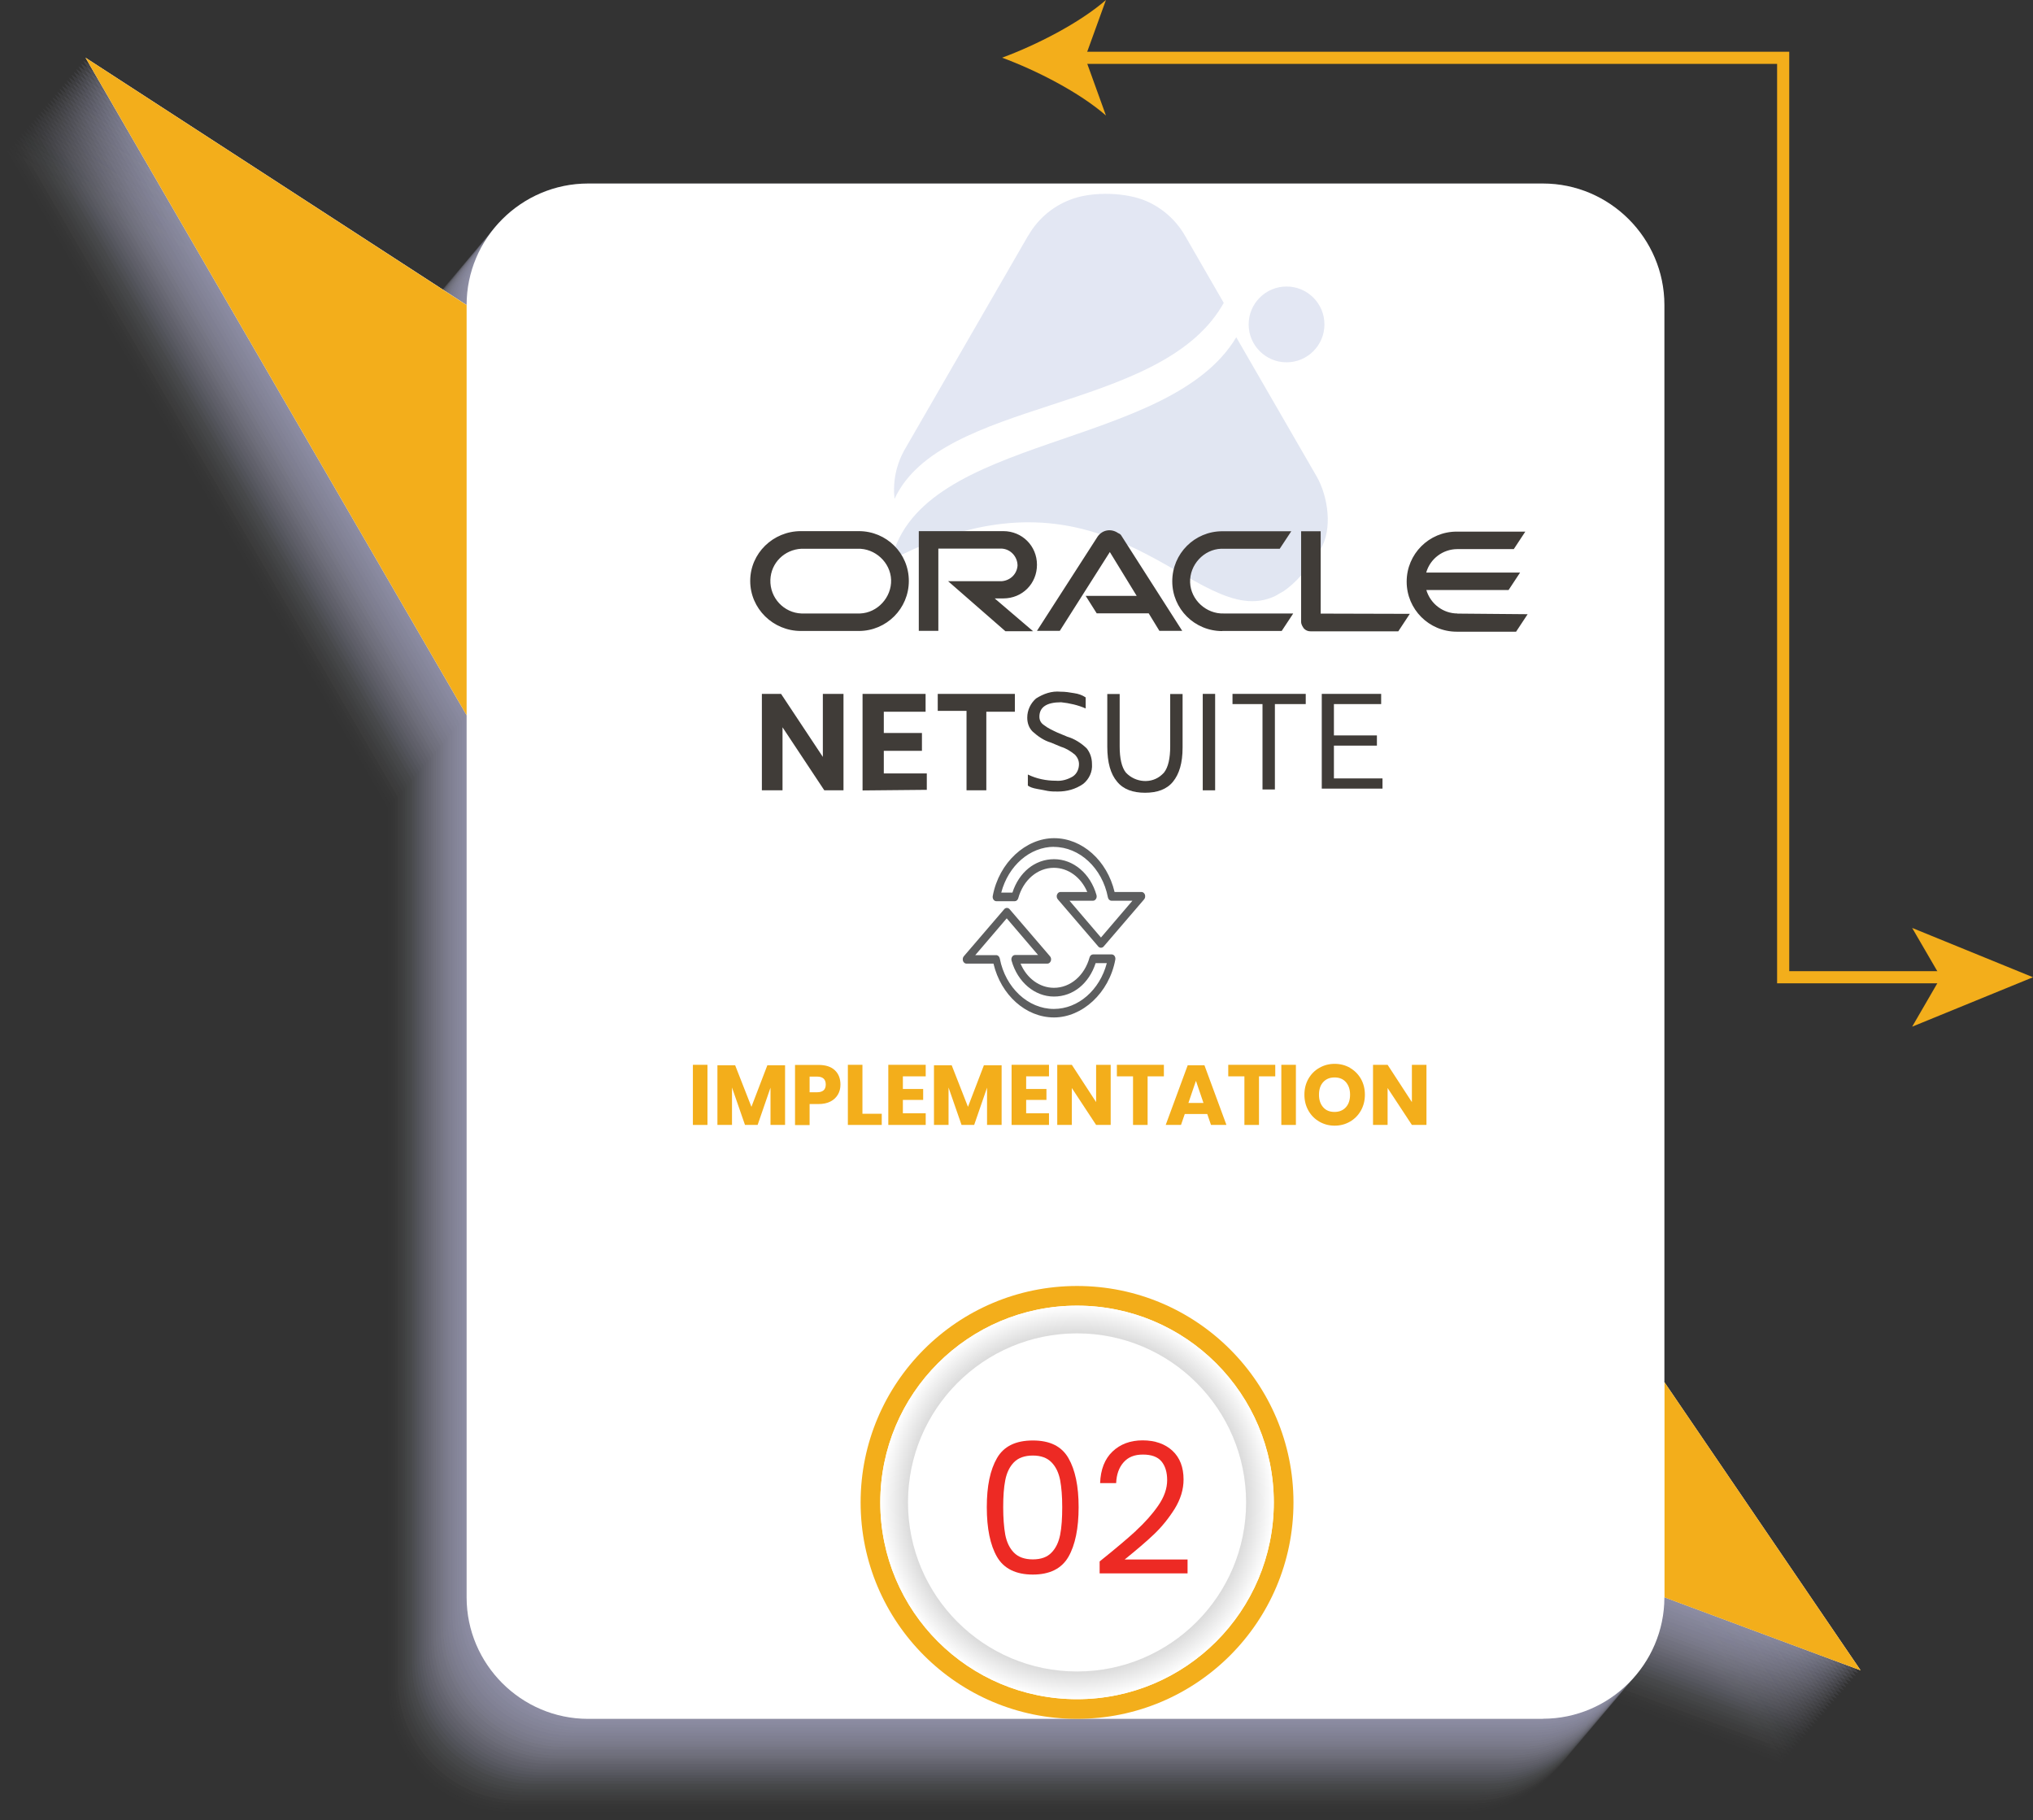 <svg xmlns="http://www.w3.org/2000/svg" xmlns:xlink="http://www.w3.org/1999/xlink" viewBox="0 0 167.39 149.87"><rect x="0" y="0" width="167.39" height="149.87" fill="#333333" stroke="none"/><defs><style>      .cls-1 {        fill: #aaafc3;        opacity: .04;      }      .cls-2 {        fill: #b3b6d0;        opacity: .08;      }      .cls-3 {        fill: #a9aec2;        opacity: .04;      }      .cls-4 {        fill: #5d5e5f;      }      .cls-5, .cls-6 {        fill-rule: evenodd;      }      .cls-5, .cls-6, .cls-7, .cls-8 {        opacity: .16;      }      .cls-5, .cls-8 {        fill: #4d68b0;      }      .cls-9 {        fill: #403c38;      }      .cls-10 {        fill: #b8bbd8;        opacity: .11;      }      .cls-11 {        fill: #b7bad6;        opacity: .1;      }      .cls-12 {        fill: url(#radial-gradient);        mix-blend-mode: multiply;      }      .cls-13 {        fill: #f3ae1b;      }      .cls-14 {        fill: #afb3ca;        opacity: .06;      }      .cls-15 {        fill: #fff;      }      .cls-16 {        fill: #bcbedd;        opacity: .12;      }      .cls-17 {        opacity: .68;      }      .cls-18 {        fill: #bfc0e1;        opacity: .14;      }      .cls-19 {        fill: #a2a9b8;        opacity: 0;      }      .cls-20 {        fill: #a6acbe;        opacity: .02;      }      .cls-21 {        fill: #c0c1e3;        opacity: .14;      }      .cls-22 {        isolation: isolate;      }      .cls-23 {        fill: #a8adc1;        opacity: .03;      }      .cls-24 {        fill: #a4aabb;        opacity: .01;      }      .cls-25 {        fill: #c3c3e7;        opacity: .16;      }      .cls-6 {        fill: #4262ac;      }      .cls-26 {        fill: #b5b8d4;        opacity: .09;      }      .cls-27 {        fill: #b9bbd9;        opacity: .11;      }      .cls-28 {        fill: #a1a8b7;        opacity: 0;      }      .cls-29 {        fill: #a5abbc;        opacity: .02;      }      .cls-30 {        fill: #bdbfde;        opacity: .13;      }      .cls-31 {        fill: #b2b5ce;        opacity: .08;      }      .cls-32 {        fill: #b1b4cd;        opacity: .07;      }      .cls-33 {        fill: #bebfe0;        opacity: .13;      }      .cls-34 {        fill: #babcda;        opacity: .12;      }      .cls-35 {        fill: #adb1c7;        opacity: .05;      }      .cls-36 {        fill: #a7adbf;        opacity: .03;      }      .cls-37 {        fill: #b6b9d5;        opacity: .1;      }      .cls-38 {        fill: #aeb2c9;        opacity: .06;      }      .cls-7 {        fill: #c4c4e8;      }      .cls-39 {        fill: #ed2a24;      }      .cls-40 {        fill: #c2c2e5;        opacity: .15;      }      .cls-41 {        fill: #b3b7d1;        opacity: .08;      }      .cls-42 {        fill: #abb0c5;        opacity: .04;      }      .cls-43 {        fill: #a3aaba;        opacity: 0;      }      .cls-44 {        fill: #c1c2e4;        opacity: .15;      }      .cls-45 {        fill: #b0b4cb;        opacity: .07;      }      .cls-46 {        fill: #acb1c6;        opacity: .05;      }      .cls-47 {        fill: #b4b8d2;        opacity: .09;      }      .cls-48 {        fill: #bbbddc;        opacity: .12;      }    </style><radialGradient id="radial-gradient" cx="88.68" cy="123.7" fx="88.68" fy="123.7" r="16.2" gradientUnits="userSpaceOnUse"><stop offset="0" stop-color="#000"></stop><stop offset="1" stop-color="#fff"></stop></radialGradient></defs><g class="cls-22"><g id="Layer_1" data-name="Layer 1"><g class="cls-17"><path class="cls-28" d="M120,149.87H41.38c-5.5,0-10-4.5-10-10v-72.63L0,13.11l31.38,20.36c0-5.5,4.5-10,10-10h78.62c5.5,0,10,4.5,10,10v88.69l16.15,23.72-16.15-6.01c0,5.5-4.5,10-10,10Z"></path><path class="cls-19" d="M120.2,149.64H41.58c-5.5,0-10-4.5-10-10v-72.63L.2,12.88l31.38,20.36c0-5.5,4.5-10,10-10h78.62c5.5,0,10,4.5,10,10v88.69l16.15,23.72-16.15-6.01c0,5.5-4.5,10-10,10Z"></path><path class="cls-43" d="M120.4,149.41H41.77c-5.5,0-10-4.5-10-10v-72.63L.39,12.64l31.38,20.36c0-5.5,4.5-10,10-10h78.62c5.5,0,10,4.5,10,10v88.69l16.15,23.72-16.15-6.01c0,5.5-4.5,10-10,10Z"></path><path class="cls-24" d="M120.59,149.18H41.97c-5.5,0-10-4.5-10-10v-72.63L.59,12.41l31.38,20.36c0-5.5,4.5-10,10-10h78.62c5.5,0,10,4.5,10,10v88.69l16.15,23.72-16.15-6.01c0,5.5-4.5,10-10,10Z"></path><path class="cls-29" d="M120.79,148.95H42.16c-5.5,0-10-4.5-10-10v-72.63L.78,12.18l31.38,20.36c0-5.5,4.5-10,10-10h78.62c5.5,0,10,4.5,10,10v88.69l16.15,23.72-16.15-6.01c0,5.5-4.5,10-10,10Z"></path><path class="cls-20" d="M120.98,148.71H42.36c-5.5,0-10-4.5-10-10v-72.63L.98,11.95l31.38,20.36c0-5.5,4.5-10,10-10h78.62c5.5,0,10,4.5,10,10v88.69l16.15,23.72-16.15-6.01c0,5.5-4.5,10-10,10Z"></path><path class="cls-36" d="M121.18,148.48H42.55c-5.5,0-10-4.5-10-10v-72.63L1.17,11.72l31.38,20.36c0-5.5,4.5-10,10-10h78.62c5.5,0,10,4.5,10,10v88.69l16.15,23.72-16.15-6.01c0,5.5-4.5,10-10,10Z"></path><path class="cls-23" d="M121.37,148.25H42.75c-5.5,0-10-4.5-10-10v-72.63L1.37,11.48l31.38,20.36c0-5.5,4.5-10,10-10h78.62c5.5,0,10,4.5,10,10v88.69l16.15,23.72-16.15-6.01c0,5.5-4.5,10-10,10Z"></path><path class="cls-3" d="M121.57,148.02H42.95c-5.5,0-10-4.5-10-10v-72.63L1.56,11.25l31.38,20.36c0-5.5,4.5-10,10-10h78.62c5.5,0,10,4.5,10,10v88.69l16.15,23.72-16.15-6.01c0,5.5-4.5,10-10,10Z"></path><path class="cls-1" d="M121.76,147.79H43.14c-5.5,0-10-4.5-10-10v-72.63L1.76,11.02l31.38,20.36c0-5.5,4.5-10,10-10h78.62c5.5,0,10,4.5,10,10v88.69l16.15,23.72-16.15-6.01c0,5.5-4.5,10-10,10Z"></path><path class="cls-42" d="M121.96,147.55H43.34c-5.5,0-10-4.5-10-10v-72.63L1.96,10.79l31.38,20.36c0-5.5,4.5-10,10-10h78.62c5.5,0,10,4.5,10,10v88.69l16.15,23.72-16.15-6.01c0,5.5-4.5,10-10,10Z"></path><path class="cls-46" d="M122.16,147.32H43.53c-5.5,0-10-4.5-10-10v-72.63L2.15,10.56l31.38,20.36c0-5.5,4.5-10,10-10h78.62c5.5,0,10,4.5,10,10v88.69l16.15,23.72-16.15-6.01c0,5.5-4.5,10-10,10Z"></path><path class="cls-35" d="M122.35,147.09H43.73c-5.5,0-10-4.5-10-10v-72.63L2.35,10.32l31.38,20.36c0-5.5,4.5-10,10-10h78.62c5.5,0,10,4.5,10,10v88.69l16.15,23.72-16.15-6.01c0,5.5-4.5,10-10,10Z"></path><path class="cls-38" d="M122.55,146.86H43.92c-5.5,0-10-4.5-10-10v-72.63L2.54,10.09l31.38,20.36c0-5.5,4.5-10,10-10h78.62c5.5,0,10,4.5,10,10v88.69l16.15,23.72-16.15-6.01c0,5.5-4.5,10-10,10Z"></path><path class="cls-14" d="M122.74,146.63H44.12c-5.5,0-10-4.5-10-10V64L2.74,9.86l31.38,20.36c0-5.5,4.5-10,10-10h78.62c5.5,0,10,4.5,10,10v88.69l16.15,23.72-16.15-6.01c0,5.5-4.5,10-10,10Z"></path><path class="cls-45" d="M122.94,146.39H44.31c-5.5,0-10-4.5-10-10V63.76L2.93,9.63l31.38,20.36c0-5.5,4.5-10,10-10h78.62c5.5,0,10,4.5,10,10v88.69l16.15,23.72-16.15-6.01c0,5.5-4.5,10-10,10Z"></path><path class="cls-32" d="M123.13,146.16H44.51c-5.5,0-10-4.5-10-10V63.53L3.13,9.4l31.38,20.36c0-5.5,4.5-10,10-10h78.62c5.5,0,10,4.5,10,10v88.69l16.15,23.72-16.15-6.01c0,5.5-4.5,10-10,10Z"></path><path class="cls-31" d="M123.33,145.93H44.71c-5.5,0-10-4.5-10-10V63.3L3.32,9.16l31.38,20.36c0-5.5,4.5-10,10-10h78.62c5.5,0,10,4.5,10,10v88.69l16.15,23.72-16.15-6.01c0,5.5-4.5,10-10,10Z"></path><path class="cls-2" d="M123.52,145.7H44.9c-5.5,0-10-4.5-10-10V63.07L3.52,8.93l31.38,20.36c0-5.5,4.5-10,10-10h78.62c5.5,0,10,4.5,10,10v88.69l16.15,23.72-16.15-6.01c0,5.5-4.5,10-10,10Z"></path><path class="cls-41" d="M123.72,145.47H45.1c-5.5,0-10-4.5-10-10V62.84L3.72,8.7l31.38,20.36c0-5.5,4.5-10,10-10h78.62c5.5,0,10,4.5,10,10v88.69l16.15,23.72-16.15-6.01c0,5.5-4.5,10-10,10Z"></path><path class="cls-47" d="M123.92,145.23H45.29c-5.5,0-10-4.5-10-10V62.6L3.91,8.47l31.38,20.36c0-5.5,4.5-10,10-10h78.62c5.5,0,10,4.5,10,10v88.69l16.15,23.72-16.15-6.01c0,5.5-4.5,10-10,10Z"></path><path class="cls-26" d="M124.11,145H45.49c-5.5,0-10-4.5-10-10V62.37L4.11,8.24l31.38,20.36c0-5.5,4.5-10,10-10h78.62c5.5,0,10,4.5,10,10v88.69l16.15,23.72-16.15-6.01c0,5.5-4.5,10-10,10Z"></path><path class="cls-37" d="M124.31,144.77H45.68c-5.5,0-10-4.5-10-10V62.14L4.3,8l31.38,20.36c0-5.5,4.5-10,10-10h78.62c5.5,0,10,4.5,10,10v88.69l16.15,23.72-16.15-6.01c0,5.5-4.5,10-10,10Z"></path><path class="cls-11" d="M124.5,144.54H45.88c-5.5,0-10-4.5-10-10V61.91L4.5,7.77l31.38,20.36c0-5.5,4.5-10,10-10h78.62c5.5,0,10,4.5,10,10v88.69l16.15,23.72-16.15-6.01c0,5.5-4.5,10-10,10Z"></path><path class="cls-10" d="M124.7,144.31H46.08c-5.5,0-10-4.5-10-10V61.68L4.69,7.54l31.38,20.36c0-5.5,4.5-10,10-10h78.62c5.5,0,10,4.5,10,10v88.69l16.15,23.72-16.15-6.01c0,5.5-4.5,10-10,10Z"></path><path class="cls-27" d="M124.89,144.07H46.27c-5.5,0-10-4.5-10-10V61.44L4.89,7.31l31.38,20.36c0-5.5,4.5-10,10-10h78.62c5.5,0,10,4.5,10,10v88.69l16.15,23.72-16.15-6.01c0,5.5-4.5,10-10,10Z"></path><path class="cls-34" d="M125.09,143.84H46.47c-5.5,0-10-4.5-10-10V61.21L5.09,7.07l31.38,20.36c0-5.5,4.5-10,10-10h78.62c5.5,0,10,4.5,10,10v88.69l16.15,23.72-16.15-6.01c0,5.5-4.5,10-10,10Z"></path><path class="cls-48" d="M125.28,143.61H46.66c-5.5,0-10-4.5-10-10V60.98L5.28,6.84l31.38,20.36c0-5.5,4.5-10,10-10h78.62c5.5,0,10,4.5,10,10v88.69l16.15,23.72-16.15-6.01c0,5.5-4.5,10-10,10Z"></path><path class="cls-16" d="M125.48,143.38H46.86c-5.5,0-10-4.5-10-10V60.75L5.48,6.61l31.38,20.36c0-5.5,4.5-10,10-10h78.62c5.5,0,10,4.5,10,10v88.69l16.15,23.72-16.15-6.01c0,5.5-4.5,10-10,10Z"></path><path class="cls-30" d="M125.68,143.15H47.05c-5.5,0-10-4.5-10-10V60.52L5.67,6.38l31.38,20.36c0-5.5,4.5-10,10-10h78.62c5.5,0,10,4.5,10,10v88.69l16.15,23.72-16.15-6.01c0,5.5-4.5,10-10,10Z"></path><path class="cls-33" d="M125.87,142.91H47.25c-5.5,0-10-4.5-10-10V60.28L5.87,6.15l31.38,20.36c0-5.5,4.5-10,10-10h78.62c5.5,0,10,4.5,10,10v88.69l16.15,23.72-16.15-6.01c0,5.5-4.5,10-10,10Z"></path><path class="cls-18" d="M126.07,142.68H47.44c-5.5,0-10-4.5-10-10V60.05L6.06,5.91l31.38,20.36c0-5.5,4.5-10,10-10h78.62c5.5,0,10,4.5,10,10v88.69l16.15,23.72-16.15-6.01c0,5.5-4.5,10-10,10Z"></path><path class="cls-21" d="M126.26,142.45H47.64c-5.5,0-10-4.5-10-10V59.82L6.26,5.68l31.38,20.36c0-5.5,4.5-10,10-10h78.62c5.5,0,10,4.5,10,10v88.69l16.15,23.72-16.15-6.01c0,5.5-4.5,10-10,10Z"></path><path class="cls-44" d="M126.46,142.22H47.84c-5.5,0-10-4.5-10-10V59.59L6.45,5.45l31.38,20.36c0-5.5,4.5-10,10-10h78.62c5.5,0,10,4.5,10,10v88.69l16.15,23.72-16.15-6.01c0,5.5-4.5,10-10,10Z"></path><path class="cls-40" d="M126.65,141.99H48.03c-5.5,0-10-4.5-10-10V59.36L6.65,5.22l31.38,20.36c0-5.5,4.5-10,10-10h78.62c5.5,0,10,4.5,10,10v88.69l16.15,23.72-16.15-6.01c0,5.5-4.5,10-10,10Z"></path><path class="cls-25" d="M126.85,141.75H48.23c-5.5,0-10-4.5-10-10V59.12L6.85,4.99l31.38,20.36c0-5.5,4.5-10,10-10h78.62c5.5,0,10,4.5,10,10v88.69l16.15,23.72-16.15-6.01c0,5.5-4.5,10-10,10Z"></path><path class="cls-7" d="M127.05,141.52H48.42c-5.5,0-10-4.5-10-10V58.89L7.04,4.75l31.38,20.36c0-5.5,4.5-10,10-10h78.62c5.5,0,10,4.5,10,10v88.69l16.15,23.72-16.15-6.01c0,5.5-4.5,10-10,10Z"></path></g><path class="cls-15" d="M127.05,141.52H48.42c-5.5,0-10-4.5-10-10V58.89L7.04,4.75l31.38,20.36c0-5.5,4.5-10,10-10h78.62c5.5,0,10,4.5,10,10v88.69l16.15,23.72-16.15-6.01c0,5.5-4.5,10-10,10Z"></path><circle class="cls-13" cx="88.68" cy="123.7" r="17.82"></circle><circle class="cls-12" cx="88.68" cy="123.7" r="16.2"></circle><circle class="cls-12" cx="88.68" cy="123.7" r="16.2"></circle><circle class="cls-15" cx="88.68" cy="123.7" r="13.92"></circle><g><polygon class="cls-13" points="160.33 80.96 146.32 80.96 146.32 5.26 88.54 5.26 88.54 4.26 147.32 4.26 147.32 79.96 160.33 79.96 160.33 80.96"></polygon><path class="cls-13" d="M82.51,4.75c2.84,1.05,6.36,2.85,8.55,4.76l-1.72-4.76,1.72-4.75c-2.18,1.9-5.71,3.7-8.55,4.75Z"></path><polygon class="cls-13" points="167.39 80.46 157.44 84.53 159.8 80.46 157.44 76.4 167.39 80.46"></polygon></g><polygon class="cls-13" points="7.04 4.75 38.42 25.12 38.42 58.89 7.04 4.75"></polygon><polygon class="cls-13" points="137.05 113.81 153.2 137.53 137.05 131.52 137.05 113.81"></polygon><path class="cls-5" d="M84.66,19.39l-10.14,17.57c-.75,1.29-1.02,2.74-.87,4.12,3.85-8.3,21.69-7.07,26.95-15.87l.16-.27-3.2-5.55c-.76-1.31-1.89-2.28-3.19-2.84-1.65-.71-4.26-.78-5.97-.21-1.52.51-2.87,1.55-3.73,3.05Z"></path><path class="cls-6" d="M73.39,46.1c18.3-9.47,24.94,6.09,31.59,2.98l.73-.42c.95-.65,1.93-1.74,2.99-3.4,1.06-1.66.64-4.42-.29-6.03l-6.62-11.46c-5.56,9.31-25.96,7.9-28.4,18.34Z"></path><circle class="cls-8" cx="105.93" cy="26.71" r="3.12"></circle><g><path class="cls-9" d="M62.73,65.07v-7.94h1.58l3.44,5.19v-5.19h1.7v7.94h-1.58l-3.44-5.19v5.19h-1.7Z"></path><path class="cls-9" d="M71.02,65.07v-7.94h5.19v1.47h-3.44v1.75h3.14v1.47h-3.14v1.86h3.54v1.35l-5.28.05Z"></path><path class="cls-9" d="M79.58,65.07v-6.54h-2.37v-1.4h6.35v1.47h-2.35v6.47h-1.63Z"></path><path class="cls-9" d="M84.63,64.68v-.91c.72.35,1.51.51,2.3.51.51.05,1.02-.12,1.4-.35.35-.23.51-.63.51-1.02,0-.28-.12-.56-.35-.79-.35-.28-.72-.51-1.12-.63l-.84-.35c-.56-.16-1.07-.51-1.51-.91-.28-.28-.44-.67-.44-1.14,0-.63.28-1.19.72-1.58.63-.4,1.3-.63,2.02-.56.4,0,.72.05,1.12.12.35.05.67.16.95.35v.91c-.63-.28-1.35-.44-2.02-.51-1.19,0-1.79.4-1.79,1.19,0,.28.12.51.35.67.35.28.72.44,1.12.63l.84.35c.56.16,1.12.51,1.58.95.28.35.44.79.44,1.3.05.63-.23,1.23-.72,1.63-.63.44-1.35.63-2.09.63-.28,0-.56,0-.84-.05s-.56-.12-.84-.16c-.4-.07-.63-.16-.79-.28Z"></path><path class="cls-9" d="M91.17,61.47v-4.33h1.02v4.33c0,.95.16,1.7.51,2.14.79.84,2.14.95,2.98.16l.16-.16c.35-.44.51-1.19.51-2.14v-4.33h1.02v4.4c0,1.3-.28,2.19-.79,2.82s-1.3.91-2.3.91-1.79-.28-2.3-.91c-.54-.63-.81-1.58-.81-2.89Z"></path><path class="cls-9" d="M99.03,65.07v-7.94h1.02v7.94h-1.02Z"></path><path class="cls-9" d="M103.95,65.07v-7.1h-2.47v-.84h6.03v.84h-2.54v7.03h-1.02v.07Z"></path><path class="cls-9" d="M108.83,65.07v-7.94h4.89v.84h-3.89v2.58h3.54v.84h-3.54v2.7h4v.84h-5v.14h0Z"></path><path class="cls-9" d="M89.38,49.06h4.21l-2.21-3.61-4.12,6.49h-1.88l5-7.77c.4-.56,1.12-.67,1.68-.28.12.05.23.12.28.23l5,7.82h-1.88l-.88-1.44h-4.28l-.91-1.44M108.74,50.51v-6.77h-1.61v7.45c0,.23.12.4.23.56.16.16.33.23.56.23h7.21l.95-1.44-7.35-.02M82.61,49.27c1.56,0,2.77-1.21,2.77-2.77s-1.23-2.77-2.77-2.77h-6.96v8.21h1.61v-6.77h5.24c.72.05,1.28.67,1.28,1.4-.05.67-.56,1.21-1.28,1.28h-4.44l4.72,4.12h2.28l-3.16-2.7h.72M65.94,51.95h4.77c2.28,0,4.12-1.84,4.12-4.12s-1.84-4.1-4.12-4.1h-4.77c-2.28,0-4.17,1.82-4.17,4.1s1.88,4.12,4.17,4.12M70.6,50.51h-4.61c-1.44-.05-2.61-1.28-2.56-2.77.05-1.4,1.16-2.49,2.56-2.56h4.61c1.44-.05,2.72,1.12,2.77,2.56.05,1.44-1.12,2.72-2.56,2.77h-.21M100.64,51.95h4.89l.95-1.44h-5.72c-1.44.05-2.72-1.12-2.77-2.56-.05-1.44,1.12-2.72,2.56-2.77h4.82l.95-1.44h-5.68c-2.28,0-4.12,1.84-4.12,4.12s1.84,4.1,4.12,4.1M120,50.51c-1.16,0-2.21-.77-2.56-1.93h6.77l.95-1.44h-7.73c.33-1.16,1.4-1.93,2.56-1.93h4.65l.95-1.44h-5.65c-2.28,0-4.12,1.84-4.12,4.12s1.84,4.12,4.12,4.12h4.89l.95-1.44-5.79-.05"></path></g><g><path class="cls-4" d="M79.58,79.34h2.22c.61,2.58,2.66,4.43,4.98,4.43s4.54-2,5.05-4.76c.02-.1,0-.21-.06-.3-.06-.08-.14-.13-.24-.13h-1.53c-.13,0-.25.1-.29.25-.41,1.49-1.58,2.5-2.93,2.5-1.18,0-2.24-.78-2.75-1.99h2.21c.12,0,.23-.09.28-.22.05-.13.02-.29-.07-.39l-3.33-3.88c-.11-.13-.32-.13-.43,0l-3.33,3.88c-.09.1-.11.25-.07.39.05.13.16.22.28.22ZM85.51,78.63h-1.93c-.1,0-.19.05-.25.15s-.07.21-.04.32c.5,1.76,1.9,2.95,3.49,2.95s2.89-1.09,3.43-2.75h.92c-.58,2.21-2.35,3.77-4.36,3.77-2.12,0-3.99-1.75-4.45-4.15-.03-.16-.15-.28-.3-.28h-1.72l2.59-3.03,2.59,3.03Z"></path><path class="cls-4" d="M82.02,74.2h1.53c.13,0,.25-.1.29-.25.41-1.49,1.58-2.5,2.93-2.5,1.18,0,2.24.78,2.75,1.99h-2.21c-.12,0-.23.09-.28.22-.05.13-.02.29.07.39l3.33,3.88c.06.07.14.1.22.1s.16-.03.22-.1l3.33-3.88c.09-.1.11-.25.07-.39-.05-.13-.16-.22-.28-.22h-2.22c-.61-2.58-2.66-4.43-4.98-4.43s-4.54,2-5.05,4.76c-.02.1,0,.21.06.3.06.08.14.13.24.13ZM86.77,69.73c2.12,0,3.99,1.75,4.45,4.15.03.16.15.28.3.28h1.72l-2.59,3.03-2.59-3.03h1.93c.1,0,.19-.05.25-.15.06-.09.07-.21.04-.32-.5-1.76-1.9-2.95-3.49-2.95s-2.89,1.09-3.43,2.75h-.92c.58-2.21,2.35-3.77,4.36-3.77Z"></path></g><g><path class="cls-39" d="M82.09,120.05c.56-.97,1.54-1.45,2.95-1.45s2.37.48,2.93,1.45.84,2.31.84,4.04-.28,3.12-.84,4.09c-.56.97-1.54,1.46-2.93,1.46s-2.39-.49-2.95-1.46c-.56-.97-.84-2.34-.84-4.09s.28-3.07.84-4.04ZM87.29,121.87c-.12-.61-.35-1.1-.71-1.47-.36-.37-.87-.56-1.54-.56s-1.2.19-1.56.56-.59.86-.71,1.47c-.12.61-.17,1.35-.17,2.22s.06,1.66.17,2.27c.12.61.35,1.1.71,1.47s.88.56,1.56.56,1.19-.19,1.54-.56c.36-.37.59-.86.71-1.47s.17-1.37.17-2.27-.06-1.61-.17-2.22Z"></path><path class="cls-39" d="M93.53,126.03c.72-.66,1.33-1.34,1.83-2.06.5-.72.74-1.42.74-2.11,0-.65-.16-1.17-.47-1.54-.32-.38-.83-.56-1.53-.56s-1.21.21-1.59.64c-.38.43-.58,1-.61,1.71h-1.32c.04-1.12.38-1.99,1.02-2.6s1.47-.92,2.48-.92,1.85.29,2.46.86c.61.57.91,1.36.91,2.36,0,.83-.25,1.64-.74,2.43-.5.79-1.06,1.48-1.69,2.08-.63.6-1.44,1.29-2.42,2.08h5.18v1.14h-7.24v-.98c1.27-1.02,2.27-1.86,2.99-2.52Z"></path></g><g><path class="cls-13" d="M58.25,87.67v4.95h-1.2v-4.95h1.2Z"></path><path class="cls-13" d="M64.64,87.71v4.91h-1.2v-3.07l-1.06,3.07h-1.04l-1.07-3.08v3.08h-1.2v-4.91h1.46l1.34,3.42,1.31-3.42h1.46Z"></path><path class="cls-13" d="M66.66,90.89v1.74h-1.2v-4.95h1.94c.59,0,1.04.15,1.34.44.31.29.46.69.46,1.18,0,.31-.07.58-.21.82-.14.24-.34.43-.61.57s-.6.21-.99.21h-.74ZM67.99,89.29c0-.43-.24-.65-.72-.65h-.61v1.29h.61c.48,0,.72-.21.72-.64Z"></path><path class="cls-13" d="M71,91.7h1.6v.92h-2.79v-4.95h1.2v4.03Z"></path><path class="cls-13" d="M74.34,88.62v1.04h1.67v.9h-1.67v1.1h1.88v.96h-3.08v-4.95h3.08v.95h-1.88Z"></path><path class="cls-13" d="M82.47,87.71v4.91h-1.2v-3.07l-1.06,3.07h-1.04l-1.07-3.08v3.08h-1.2v-4.91h1.46l1.34,3.42,1.31-3.42h1.46Z"></path><path class="cls-13" d="M84.49,88.62v1.04h1.67v.9h-1.67v1.1h1.88v.96h-3.08v-4.95h3.08v.95h-1.88Z"></path><path class="cls-13" d="M91.45,92.62h-1.2l-2-3.04v3.04h-1.2v-4.95h1.2l2,3.07v-3.07h1.2v4.95Z"></path><path class="cls-13" d="M95.83,87.67v.95h-1.34v4h-1.2v-4h-1.33v-.95h3.88Z"></path><path class="cls-13" d="M99.4,91.72h-1.85l-.31.9h-1.26l1.81-4.91h1.38l1.81,4.91h-1.27l-.31-.9ZM99.09,90.81l-.62-1.82-.62,1.82h1.24Z"></path><path class="cls-13" d="M105,87.67v.95h-1.34v4h-1.2v-4h-1.33v-.95h3.88Z"></path><path class="cls-13" d="M106.7,87.67v4.95h-1.2v-4.95h1.2Z"></path><path class="cls-13" d="M111.15,87.92c.38.22.68.52.9.9.22.39.33.82.33,1.31s-.11.92-.33,1.31c-.22.39-.52.69-.9.91-.38.22-.8.33-1.26.33s-.88-.11-1.26-.33c-.38-.22-.68-.52-.9-.91-.22-.39-.33-.82-.33-1.31s.11-.92.33-1.31c.22-.38.52-.69.9-.9.38-.22.8-.33,1.26-.33s.89.11,1.27.33ZM108.95,89.09c-.23.25-.35.6-.35,1.04s.12.78.35,1.04c.23.26.54.38.93.38s.7-.13.93-.38.35-.6.35-1.04-.12-.78-.35-1.04c-.23-.26-.54-.38-.93-.38s-.7.13-.93.38Z"></path><path class="cls-13" d="M117.45,92.62h-1.2l-2-3.04v3.04h-1.2v-4.95h1.2l2,3.07v-3.07h1.2v4.95Z"></path></g></g></g></svg>